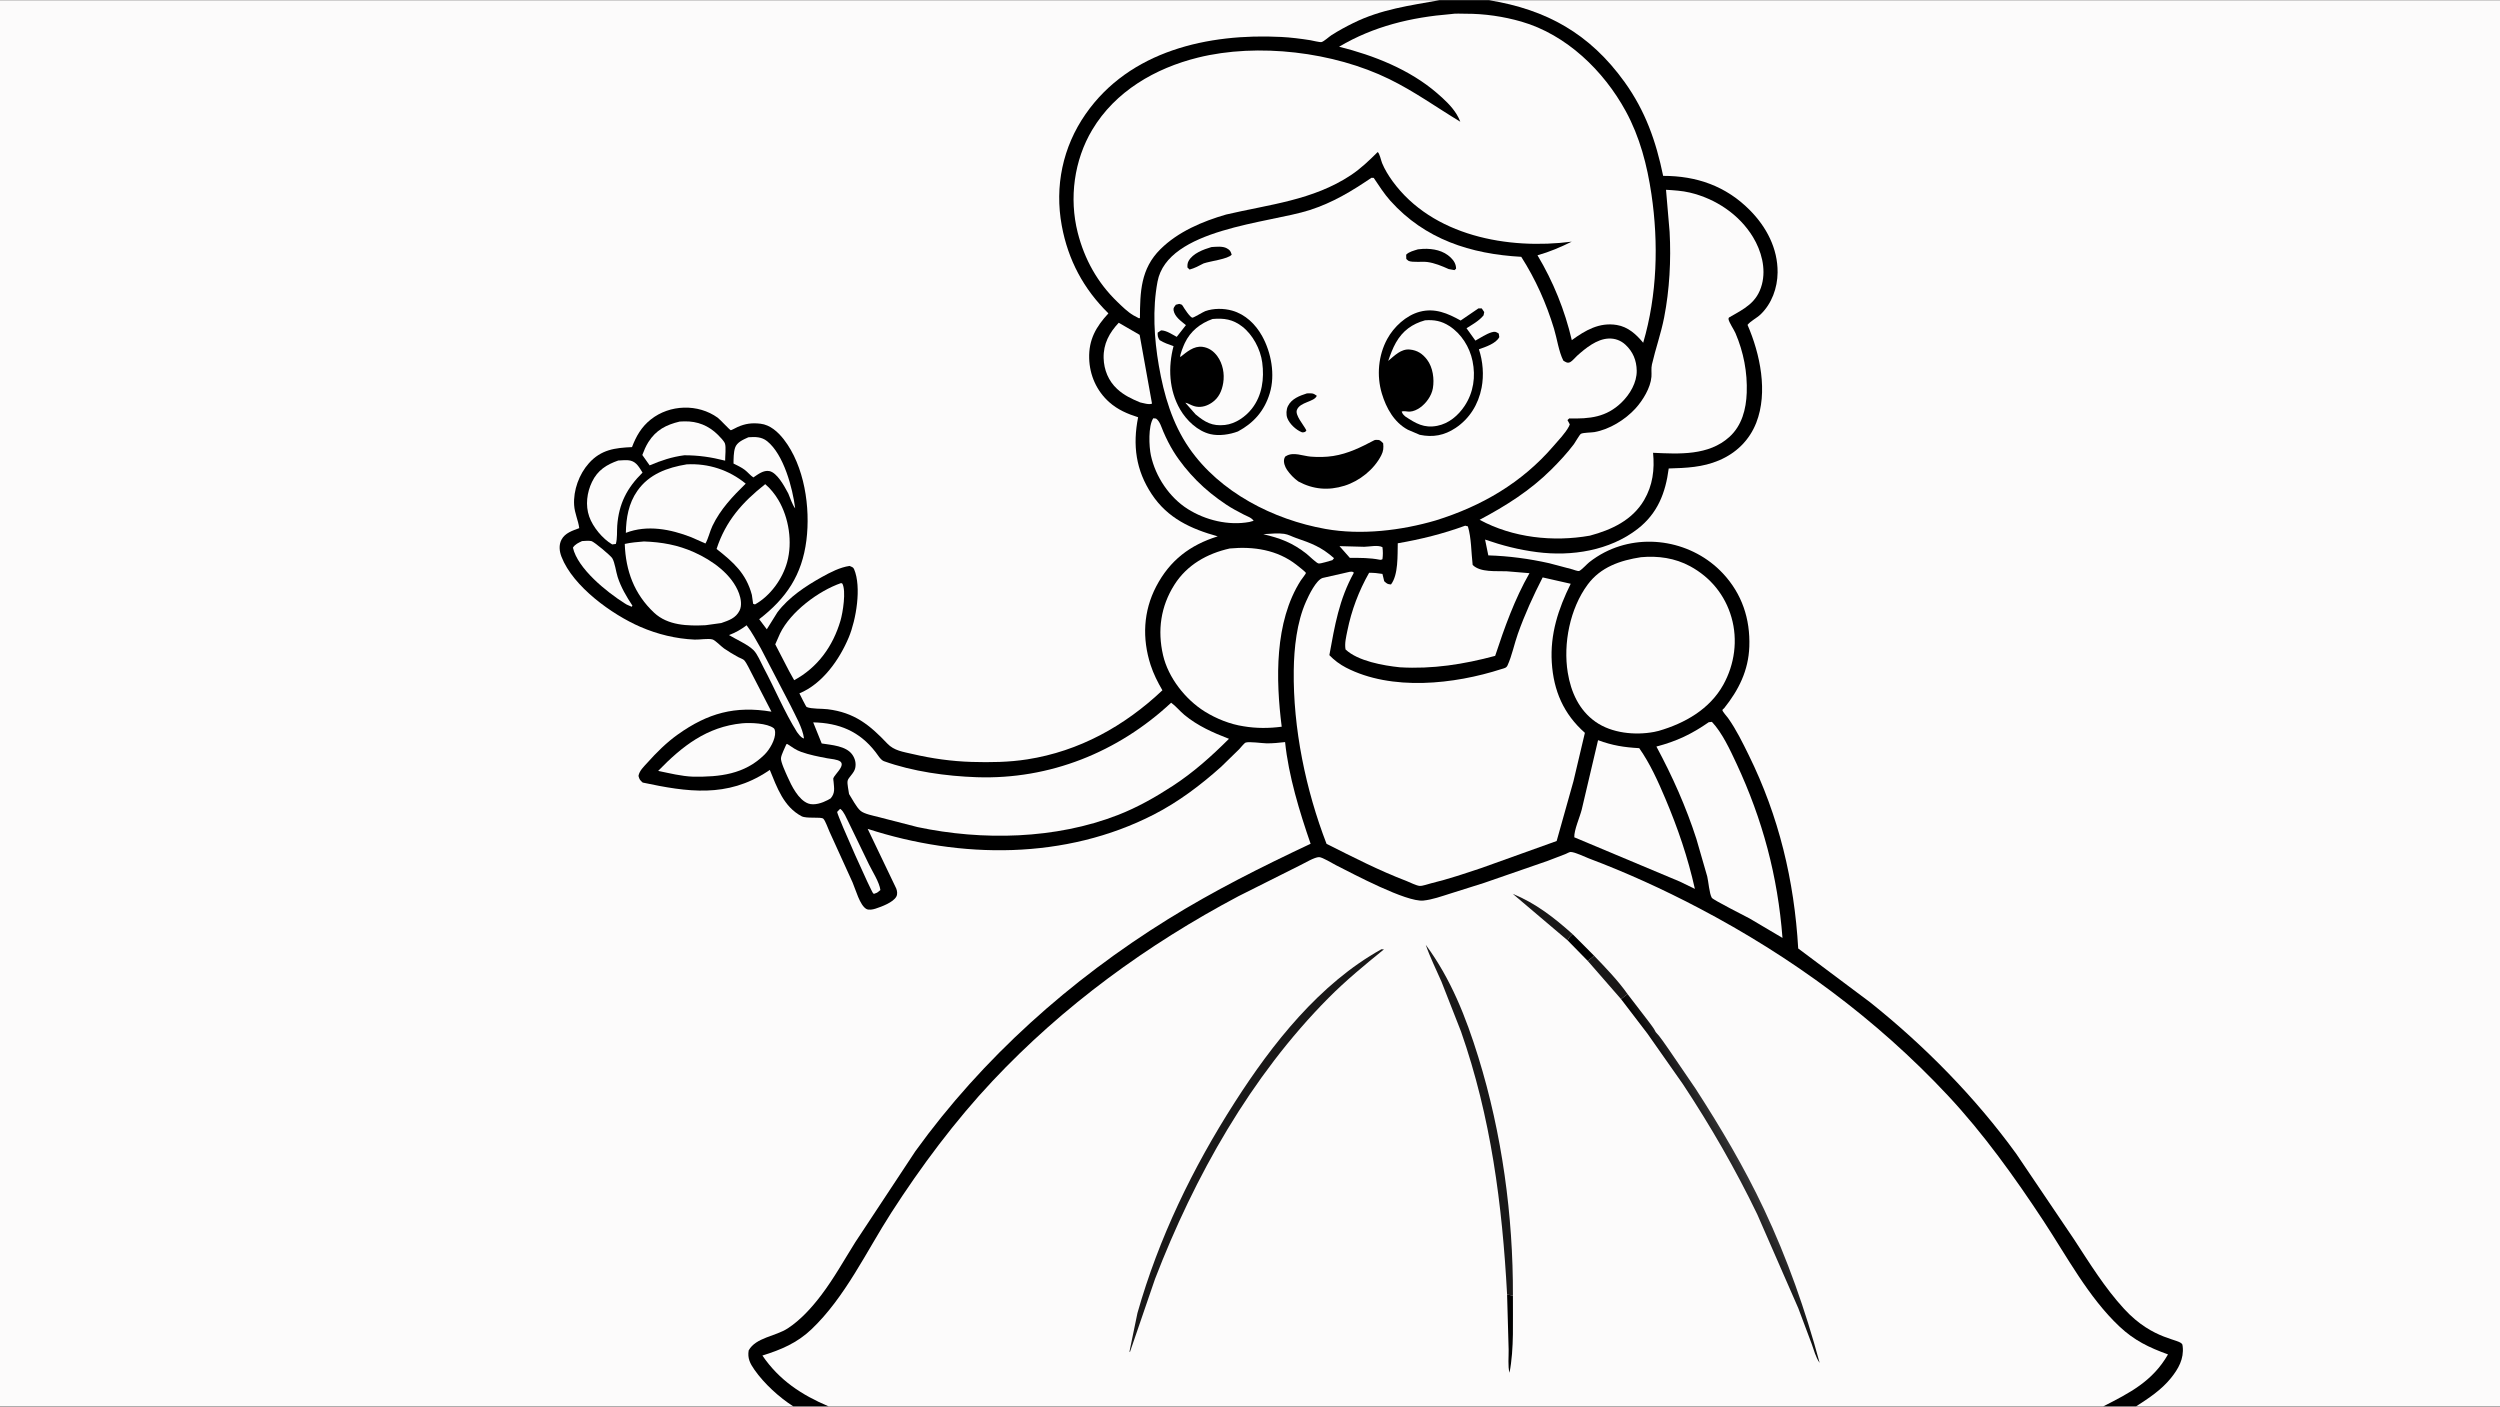 <svg version="1.1" xmlns="http://www.w3.org/2000/svg" style="display: block;" viewBox="0 0 2048 1152" width="1820" height="1024">
<rect x="0" y="0" width="2048" height="1152" fill="#808080" stroke="none"/>
<defs>
	<linearGradient id="Gradient1" gradientUnits="userSpaceOnUse" x1="1406.34" y1="966.424" x2="1427.04" y2="955.554">
		<stop class="stop0" offset="0" stop-opacity="1" stop-color="rgb(0,0,0)"/>
		<stop class="stop1" offset="1" stop-opacity="1" stop-color="rgb(53,52,53)"/>
	</linearGradient>
</defs>
<path transform="translate(0,0)" fill="rgb(0,0,0)" d="M 649.944 1152 L -0 1152 L -0 -0 L 1179.32 0 L 1219.68 0 L 2048 0 L 2048 1152 L 1749.8 1152 L 1722.91 1152 L 678.88 1152 L 649.944 1152 z"/>
<path transform="translate(0,0)" fill="rgb(252,251,251)" d="M 1097.31 447.251 L 1117.59 447.795 C 1121.9 447.725 1128.83 446.109 1132.5 448.109 C 1132.96 451.579 1132.95 454.509 1132.5 457.979 C 1131.73 458.371 1131.21 458.565 1130.33 458.394 C 1122.07 456.78 1114.19 456.847 1105.8 456.868 L 1097.31 447.251 z"/>
<path transform="translate(0,0)" fill="rgb(252,251,251)" d="M 1034.9 437.477 L 1036.76 437.331 C 1041.63 437 1047.17 436.504 1052 437.185 C 1055.37 437.66 1058.42 439.451 1061.6 440.544 C 1074.32 444.908 1082.58 448 1092.83 457.121 L 1091.5 458.742 C 1089.22 459.277 1081.94 461.823 1080.05 461.422 C 1078.3 461.048 1072.19 455.002 1070.4 453.594 C 1058.9 444.551 1049.04 440.808 1034.9 437.477 z"/>
<path transform="translate(0,0)" fill="rgb(252,251,251)" d="M 688.171 662.5 L 688.567 662.649 C 691.292 664.648 693.394 670.061 694.948 673.026 L 711.858 708 C 714.748 713.91 720.418 722.644 721.225 729 L 718.5 731.142 L 715.984 732.099 L 715.336 731.727 C 713.981 730.867 687.291 671.394 685.763 665 L 688.171 662.5 z"/>
<path transform="translate(0,0)" fill="rgb(252,251,251)" d="M 611.625 512.091 C 616.121 517.872 619.636 524.788 623.324 531.116 L 647.715 578.016 C 651.568 586.106 657.488 595.945 658.651 604.825 C 655.843 603.996 654.736 601.802 652.905 599.583 C 642.583 583.058 634.715 563.927 625.463 546.639 C 623.237 542.479 620.557 535.682 617.247 532.421 C 612.55 527.792 603 523.641 597.201 520.116 C 602.773 518.017 606.894 515.602 611.625 512.091 z"/>
<path transform="translate(0,0)" fill="rgb(252,251,251)" d="M 476.821 443.11 C 479.207 442.988 482.068 442.651 484.414 443.091 C 486.524 443.487 500.267 455.001 501.564 457.161 C 503.751 460.803 504.581 468.231 505.991 472.569 C 508.764 481.094 513.169 488.559 518.078 496 L 517.5 496.922 L 513.404 495.132 L 511.448 493.937 C 497.126 484.858 473.225 465.763 469.34 448.5 C 471.14 445.638 473.9 444.537 476.821 443.11 z"/>
<path transform="translate(0,0)" fill="rgb(252,251,251)" d="M 613.099 358.064 C 618.624 357.657 623.866 357.625 628.41 361.256 C 642.072 372.172 649.31 399.687 651.422 416.333 C 648.98 413.261 647.415 407.906 645.815 404.249 L 645.165 403.025 C 642.388 397.865 636.55 387.088 630.332 385.788 C 625.504 384.779 620.905 388.47 617.173 390.963 C 614.512 389.226 612.619 386.687 610.099 384.763 C 607.383 382.691 603.936 381.136 600.888 379.601 C 600.939 375.63 600.931 370.499 602.154 366.726 C 603.687 361.993 608.991 359.964 613.099 358.064 z"/>
<path transform="translate(0,0)" fill="rgb(252,251,251)" d="M 644.193 609.5 C 645.21 609.367 644.797 609.232 645.454 609.672 C 648.998 612.05 652.202 614.339 656.264 615.797 C 663.111 618.255 670.433 619.667 677.564 621.02 C 680.406 621.56 686.286 621.92 688.476 623.772 C 692.531 627.2 683.684 634.35 682.631 637.436 C 682.494 637.836 682.831 639.77 682.868 640.228 C 683.319 645.738 684.253 649.457 680.5 653.871 L 678.104 655.248 C 673.737 657.568 667 659.916 662.087 658.076 C 654.059 655.07 648.446 643.66 645.175 636.277 C 643.825 633.227 639.39 623.862 639.776 620.856 C 640.192 617.619 642.954 612.687 644.193 609.5 z"/>
<path transform="translate(0,0)" fill="rgb(252,251,251)" d="M 556.802 345.203 L 560.624 345.044 C 571.432 344.824 580.462 348.51 588.126 356.064 C 589.758 357.671 593.152 361.191 593.86 363.15 C 594.93 366.114 593.994 373.76 594.038 377.229 C 582.449 374.33 572.642 372.84 560.637 372.814 C 550.458 374.109 541.602 377.107 532.184 381.09 L 526.186 372.591 C 527.556 368.964 529.082 365.28 531.167 362 C 537.457 352.104 545.663 347.86 556.802 345.203 z"/>
<path transform="translate(0,0)" fill="rgb(252,251,251)" d="M 916.467 264.264 L 933.591 274.171 L 943.724 330.5 C 941.336 331.627 936.558 330.043 933.929 329.497 C 927.051 326.615 920.765 323.675 915.2 318.537 C 908.063 311.948 904.329 302.857 904.092 293.19 C 903.806 281.526 908.738 272.486 916.467 264.264 z"/>
<path transform="translate(0,0)" fill="rgb(252,251,251)" d="M 506.468 377.11 C 509.688 376.969 513.658 376.452 516.789 377.287 C 521.598 378.568 523.882 383.12 526.36 387.016 C 513.699 399.529 507.021 412.288 505.642 430.381 C 505.267 435.3 505.822 440.714 504.5 445.462 L 501.5 445.854 C 493.57 441.182 485.678 431.593 482.686 423.048 C 479.445 413.797 480.785 403.313 484.992 394.591 C 489.598 385.039 496.896 380.454 506.468 377.11 z"/>
<path transform="translate(0,0)" fill="rgb(252,251,251)" d="M 944.755 342.5 L 947.02 342.738 C 950.181 344.951 951.49 349.954 952.975 353.405 C 955.435 359.122 958.239 364.745 961.535 370.031 C 966.742 378.383 973.428 386.497 980.316 393.5 C 987.499 400.803 995.857 407.441 1004.37 413.123 C 1009.04 416.238 1013.95 418.853 1018.94 421.411 C 1021.69 422.821 1025.31 423.89 1026.98 426.5 L 1023.5 427.463 C 1006.37 430.609 987.545 426.034 972.955 416.812 C 957.894 407.291 946.56 390.253 942.821 372.938 C 941.243 365.632 940.537 348.909 944.755 342.5 z"/>
<path transform="translate(0,0)" fill="rgb(252,251,251)" d="M 689.042 477.5 L 690.076 477.978 C 693.264 484.006 690.493 501.613 688.525 508.288 C 682.352 529.228 669.948 546.596 650.582 557.077 L 646.413 549.588 L 635.085 527.702 L 638.968 518.908 C 647.607 501.026 670.422 483.928 689.042 477.5 z"/>
<path transform="translate(0,0)" fill="rgb(252,251,251)" d="M 607.954 592.394 C 614.624 591.782 628.519 592.23 633.891 596.438 C 634.667 597.045 634.934 598.564 634.992 599.5 C 635.376 605.669 630.518 613.853 626.322 618.014 C 609.957 634.244 589.495 636.429 567.706 636.11 C 558.27 635.769 548.394 633.268 539.165 631.379 C 558.795 611.14 579.02 595.234 607.954 592.394 z"/>
<path transform="translate(0,0)" fill="rgb(252,251,251)" d="M 626.871 396.477 C 631.045 399.978 634.86 404.748 637.63 409.431 C 646.281 424.06 649.319 443.954 644.843 460.308 C 641.057 474.139 631.058 488.008 618.5 495.007 L 616.969 494.5 L 615.927 487.192 C 611.231 469.576 600.79 460.423 587.018 449.566 C 594.477 426.623 608.115 411.295 626.871 396.477 z"/>
<path transform="translate(0,0)" fill="rgb(252,251,251)" d="M 562.523 380.269 C 580.257 379.293 597.193 384.823 610.885 396.056 C 600.176 406.544 590.189 416.997 583.643 430.667 C 581.42 435.307 580.41 440.662 577.915 445.087 L 566.33 439.971 C 549.306 433.337 530.163 429.604 512.697 436.376 C 512.925 424.107 514.899 412.317 522.096 402 C 531.699 388.232 546.71 382.876 562.523 380.269 z"/>
<path transform="translate(0,0)" fill="rgb(252,251,251)" d="M 527.513 443.427 C 542.152 443.941 555.243 446.252 568.691 452.288 C 583.463 458.918 599.717 470.38 605.443 486.093 C 606.954 490.238 607.892 495.88 605.869 500 C 602.799 506.255 597.009 508.119 590.84 510.263 L 578 512.035 C 563.386 512.743 547.086 512.335 535.826 501.776 C 519.51 486.474 512.536 467.359 511.807 445.454 C 516.983 444.252 522.233 443.885 527.513 443.427 z"/>
<path transform="translate(0,0)" fill="rgb(252,251,251)" d="M 1309.13 606.214 C 1320.79 610.525 1330.43 612.073 1342.85 612.753 C 1351.65 625.219 1358.31 640.03 1364.24 654.047 C 1374.41 678.057 1382.78 702.518 1388.44 728.031 L 1376.16 722.072 L 1289.66 685.774 C 1289.4 679.897 1294.17 669.332 1295.73 663.16 L 1309.13 606.214 z"/>
<path transform="translate(0,0)" fill="rgb(252,251,251)" d="M 1399.8 591.5 L 1402.4 591.212 C 1410.81 600.109 1417.33 614.232 1422.5 625.308 C 1443.93 671.252 1456.35 717.614 1460.21 768.198 L 1433.31 752.294 C 1429.6 750.292 1403.38 737.093 1402.31 735.325 C 1400.3 732.035 1399.56 721.931 1398.56 717.839 L 1389.67 687.052 C 1381.17 660.74 1370.01 635.759 1356.93 611.431 C 1373.48 607.12 1385.76 601.257 1399.8 591.5 z"/>
<path transform="translate(0,0)" fill="rgb(252,251,251)" d="M 1200.3 430.5 L 1202.5 431.087 C 1205.38 440.581 1205.22 452.667 1206.4 462.656 C 1212.7 468.985 1225.82 467.474 1234.23 467.853 L 1252.95 469.407 C 1240.86 490.488 1232.42 514.126 1224.84 537.143 C 1199.08 544.073 1173.49 548.1 1146.75 546.508 C 1133.3 545.101 1112.35 541.445 1102.26 531.881 C 1101.39 526.861 1102.76 521.567 1103.75 516.635 C 1107.15 499.761 1113.09 484.079 1121.56 469.102 C 1125.32 469.034 1128.79 469.411 1132.5 470.013 L 1133.95 476 C 1136.26 478.055 1136.46 478.387 1139.5 478.649 C 1145.61 470.719 1144.79 454.625 1145.05 444.915 C 1164.06 441.652 1182.19 437.121 1200.3 430.5 z"/>
<path transform="translate(0,0)" fill="rgb(252,251,251)" d="M 1007.4 449.179 C 1026.86 447.34 1046.29 450.229 1062.08 462.561 C 1063.03 463.302 1069.65 468.449 1069.79 469.188 C 1069.92 469.86 1066.61 473.814 1065.62 475.362 C 1043.91 509.335 1045.12 556.825 1049.97 595.174 C 1039.63 596.551 1029.06 596.587 1018.77 594.837 C 1007.73 593.185 996.461 588.668 986.992 582.783 C 971.065 572.885 957.021 554.987 952.765 536.549 C 948.085 516.271 950.859 496.626 962.007 478.978 C 972.359 462.591 988.864 453.317 1007.4 449.179 z"/>
<path transform="translate(0,0)" fill="rgb(252,251,251)" d="M 959.398 575.53 C 963.244 578.236 966.634 582.537 970.344 585.581 C 981.322 594.59 993.633 600.033 1006.77 605.096 C 992.459 619.389 977.709 632.593 960.712 643.672 C 946.53 652.915 931.65 661.347 915.849 667.498 C 864.856 687.35 804.843 688.682 751.629 677.4 L 719.587 669.156 C 715.697 668.12 707.948 666.69 704.938 664.06 C 701.388 660.956 698.176 654.377 695.55 650.33 C 695.239 647.525 693.873 642.124 694.355 639.543 C 694.875 636.759 699.727 633.302 700.609 629.006 C 701.421 625.049 700.51 621.346 698.211 618.072 C 693.133 610.84 681.125 610.195 673.136 608.899 L 666.173 591.629 C 687.377 592.061 704.046 598.908 717.174 615.851 C 718.897 618.076 721.438 622.459 724.131 623.426 C 747.614 631.861 775.173 635.699 800.114 636.548 C 859.83 638.58 915.861 616.115 959.398 575.53 z"/>
<path transform="translate(0,0)" fill="rgb(252,251,251)" d="M 1344.29 456.319 C 1358.23 455.041 1372.17 456.995 1384.55 463.72 C 1401.26 472.798 1413.17 487.341 1418.43 505.635 C 1423.75 524.158 1421.02 544.113 1411.7 560.858 C 1400.54 580.894 1380.18 592.393 1358.8 598.595 L 1354.98 599.466 C 1339.38 602.386 1320.4 600.507 1307.16 591.239 C 1293.55 581.703 1286.9 566.79 1284.31 550.86 C 1280.44 527.062 1286.1 498.385 1300.62 478.738 C 1311.23 464.391 1327.29 458.93 1344.29 456.319 z"/>
<path transform="translate(0,0)" fill="rgb(252,251,251)" d="M 1364.8 155.338 C 1371.28 155.723 1377.98 156.126 1384.31 157.621 C 1405.27 162.57 1424.8 175.478 1436.06 194.084 C 1442.92 205.43 1446.8 219.649 1443.38 232.776 C 1439.43 247.929 1428.88 252.806 1416.35 259.995 C 1416.22 260.385 1415.91 260.759 1415.97 261.164 C 1416.4 264.086 1420.4 269.732 1421.71 272.801 C 1428.33 288.28 1431.54 304.812 1430.92 321.648 C 1430.43 335.061 1426.98 348.502 1416.7 357.814 C 1399.66 373.249 1375.51 371.769 1354.19 370.787 C 1355.54 384.494 1353.94 397.44 1346.85 409.539 C 1337.21 426 1320.1 433.943 1302.44 438.664 C 1272.37 444.003 1239.2 440.386 1212.11 425.68 C 1233.56 414.286 1253.37 401.82 1270.71 384.614 C 1277.22 378.147 1283.81 371.058 1289.34 363.723 C 1290.4 362.322 1293.97 355.879 1295.1 355.24 C 1296.91 354.209 1303.58 354.261 1306 353.849 C 1318.39 351.737 1331.37 343.701 1339.8 334.457 C 1345.73 327.95 1352.16 317.57 1352.86 308.5 C 1353.12 305.216 1352.51 301.723 1353.25 298.487 C 1356.22 285.526 1360.71 273.063 1363.28 259.856 C 1367.69 237.204 1369 212.921 1367.75 189.879 L 1364.8 155.338 z"/>
<path transform="translate(0,0)" fill="rgb(252,251,251)" d="M 1105.67 468.285 C 1107.41 468.152 1107.7 467.862 1109.1 469 C 1096.89 491.124 1093.51 512.145 1089.01 536.564 C 1092.95 540.671 1097.53 544.115 1102.59 546.734 C 1140.11 566.165 1191.34 560.447 1230.05 547.947 C 1232.1 547.287 1233.96 547.152 1234.95 545.004 C 1238.56 537.127 1240.48 527.432 1243.41 519.15 C 1249.06 503.203 1256.04 487.914 1263.75 472.87 L 1286.73 478.084 C 1276.54 498.644 1269.75 519.364 1271.23 542.645 C 1272.69 565.819 1280.95 584.83 1298.34 600.203 L 1288.99 639.775 L 1275.21 688.827 L 1213.78 710.862 C 1200.14 715.392 1186.42 720.084 1172.43 723.44 C 1170.01 724.019 1165.41 725.743 1163.05 725.596 C 1160.25 725.422 1155.05 722.67 1152.3 721.62 C 1129.73 713.012 1108.26 701.945 1086.7 691.129 C 1069.67 646.986 1059.2 596.391 1059.84 549.029 C 1060.08 530.748 1062.32 509.739 1069.81 492.846 C 1072.12 487.626 1078.04 475.126 1083.47 473.334 L 1105.67 468.285 z"/>
<path transform="translate(0,0)" fill="rgb(252,251,251)" d="M 1188.51 11.404 C 1192.29 10.749 1196.97 11.131 1200.83 11.115 C 1216.01 11.052 1231.75 13.361 1246.34 17.572 C 1283.22 28.218 1313.73 57.812 1331.78 90.851 C 1343.34 112.02 1349.34 135.158 1352.85 158.891 C 1358.79 199.06 1357.58 241.559 1346.1 280.656 C 1340.37 273.699 1333.68 267.616 1324.49 266.09 C 1310.18 263.715 1298.69 270.454 1287.62 278.508 C 1281.88 253.963 1272.45 230.637 1259.51 208.99 C 1269.56 206.167 1278.22 202.426 1287.58 197.828 C 1235.27 204.58 1173.49 193.171 1140.8 148.327 C 1137.59 143.924 1134.27 138.526 1132.21 133.471 C 1131.35 131.37 1130.14 125.391 1128.6 124.409 C 1121.66 131.317 1114.79 137.937 1106.61 143.366 C 1075.56 163.957 1039.75 167.33 1004.39 175.612 C 985.012 181.234 965.104 189.645 950.605 204.014 C 934.354 220.12 933.97 239.108 933.826 260.393 L 933.059 260.604 L 928.499 258.185 C 923.664 255.336 919.361 251.012 915.336 247.141 C 899.094 231.521 888.388 212.234 882.855 190.378 C 875.729 162.228 879.878 131.118 894.769 106.19 C 913.653 74.579 946.372 55.718 981.354 47.047 C 1030.58 34.846 1092.51 42.346 1138.07 64.642 C 1158.77 74.777 1176.71 87.754 1196.29 99.595 C 1195.47 97.475 1194.49 95.469 1193.3 93.528 C 1189.22 86.84 1183.08 81.225 1177.19 76.136 C 1154.81 56.816 1125.36 45.193 1096.97 38.132 C 1125.36 21.351 1155.88 14.059 1188.51 11.404 z"/>
<path transform="translate(0,0)" fill="rgb(252,251,251)" d="M 1123.48 145.5 L 1125.35 145.592 C 1129.64 151.936 1133.89 158.656 1139 164.36 C 1167.34 195.938 1204.76 207.951 1246.21 210.248 C 1257.99 228.72 1266.65 248.132 1273.03 269.074 C 1275.52 277.24 1276.89 287.809 1280.69 295.298 C 1282.57 296.442 1284.04 297.653 1286.33 296.5 C 1288.08 295.621 1290.42 292.68 1292.04 291.232 C 1298.99 285.024 1308.04 277.632 1317.74 277.198 C 1322.98 276.964 1327.75 278.716 1331.58 282.267 C 1337.77 288.01 1340.66 295.144 1340.8 303.5 C 1340.97 313.218 1335.25 322.856 1328.5 329.441 C 1315.8 341.831 1302.17 343.008 1285.5 342.636 L 1284.08 344 L 1285.97 347.5 L 1285.31 349.114 C 1282.37 354.708 1276.68 360.547 1272.53 365.361 C 1246.65 395.406 1213.82 414.457 1176.23 426.171 C 1147.9 434.494 1115.08 438.396 1085.84 433.174 C 1043.16 425.55 999.27 403.209 974.206 366.949 C 960.245 346.751 953.446 323.306 949.32 299.406 C 945.451 276.998 944.012 253.105 948.238 230.596 C 956.405 187.093 1039.45 182.744 1072.89 171.957 C 1091.85 165.839 1107.12 156.602 1123.48 145.5 z"/>
<path transform="translate(0,0)" fill="rgb(0,0,0)" d="M 1070.64 322.12 C 1074.59 322.069 1075.47 321.657 1078.73 324.068 C 1076.66 329.265 1064.89 328.979 1062.39 335.767 C 1060.84 339.95 1067.84 347.911 1069.82 351.781 L 1070.19 352.5 L 1069.17 353.676 C 1068.12 353.901 1067.36 354.306 1066.33 353.894 C 1061.67 352.038 1056.39 347.111 1054.58 342.382 C 1053.46 339.452 1053.7 335.283 1055.09 332.5 C 1058.09 326.482 1064.66 324.035 1070.64 322.12 z"/>
<path transform="translate(0,0)" fill="rgb(0,0,0)" d="M 992.408 202.255 C 996.211 202.022 1001.58 201.329 1005.06 203.294 C 1007.72 204.801 1008.12 205.676 1009 208.5 C 1005.94 212.092 991.627 213.713 985.997 215.644 C 982.216 217.646 978.648 219.555 974.5 220.679 L 972.765 219 C 972.685 217.122 972.733 215.442 973.648 213.746 C 977.086 207.373 985.965 204.181 992.408 202.255 z"/>
<path transform="translate(0,0)" fill="rgb(0,0,0)" d="M 1161.58 204.117 L 1166 203.713 C 1174.12 203.445 1182.49 205.044 1188.5 210.926 C 1191.1 213.464 1192.8 216.297 1192.82 220 L 1191.5 221.146 L 1186.76 220.28 C 1181.23 217.795 1175.28 215.299 1169.24 214.496 C 1165.23 213.964 1157.33 214.989 1154.01 213.629 C 1153.44 213.396 1152.54 212.422 1152.03 212 L 1151.93 208.5 C 1154.38 205.973 1158.3 205.2 1161.58 204.117 z"/>
<path transform="translate(0,0)" fill="rgb(0,0,0)" d="M 1125.81 360.5 C 1126.32 360.338 1126.51 360.254 1127.12 360.215 C 1130.4 360.004 1130.9 360.812 1133.09 363 C 1133.49 366.772 1133.31 369.37 1131.55 372.83 C 1125.66 384.433 1113.71 393.951 1101.4 397.78 C 1088.2 401.883 1075.76 400.828 1063.62 394.29 C 1060.14 391.834 1056.62 388.222 1054.27 384.682 C 1052.65 382.248 1051.22 378.571 1052.06 375.627 C 1052.19 375.18 1052.61 374.194 1052.86 373.897 C 1053.03 373.692 1053.32 373.614 1053.55 373.472 C 1059.51 369.788 1067.23 373.422 1073.83 373.938 C 1079.79 374.403 1086.2 374.347 1092.11 373.416 C 1104.48 371.47 1114.84 366.261 1125.81 360.5 z"/>
<path transform="translate(0,0)" fill="rgb(0,0,0)" d="M 963.236 249.5 L 966.011 248.807 C 967.562 249.26 968.144 249.109 968.964 250.534 C 970.012 252.357 974.815 259.782 976.759 260.115 C 977.666 260.27 985.77 255.312 987.354 254.745 C 994.141 252.319 1002.52 252.366 1009.42 254.323 C 1020.22 257.387 1028.59 265.523 1033.92 275.145 C 1041.42 288.667 1044.77 306.852 1040.19 321.992 C 1035.84 336.366 1027.12 346.317 1014.15 353.288 C 1007.41 355.848 998.692 357.174 991.551 355.504 C 981.144 353.07 971.959 344.268 966.735 335.243 C 957.596 319.457 956.803 300.676 961.365 283.41 C 957.379 282.022 953.565 280.735 949.963 278.5 C 948.49 276.313 948.278 274.978 948.365 272.362 L 951.164 270.5 C 955.509 270.525 960.196 273.811 963.973 275.818 L 971.508 266.213 C 967.541 262.908 962.29 259.409 961.38 253.997 C 961.037 251.956 962.128 251.146 963.236 249.5 z"/>
<path transform="translate(0,0)" fill="rgb(252,251,251)" d="M 993.328 261.175 C 1002.75 260.363 1009.87 261.419 1017.5 267.258 C 1026.29 273.987 1032.6 285.961 1034.03 296.883 C 1035.77 310.078 1033.98 323.792 1025.6 334.564 C 1020.39 341.267 1012.09 347.041 1003.49 347.992 C 993.047 349.149 987.182 345.758 979.404 339.309 L 971.022 329.769 C 971.777 329.912 972.44 330.081 973.14 330.406 C 975.271 331.398 977.508 332.554 979.841 332.959 C 984.569 333.78 989.012 332.296 992.887 329.624 C 998.447 325.79 1000.99 320.074 1002.06 313.54 C 1003.27 306.107 1001.74 297.859 997.272 291.702 C 994.269 287.562 990.224 284.658 985.057 283.985 C 977.923 283.056 972.103 288.286 966.876 292.388 C 966.351 290.71 969.676 282.807 970.556 280.947 C 975.227 271.078 983.296 264.756 993.328 261.175 z"/>
<path transform="translate(0,0)" fill="rgb(0,0,0)" d="M 1211.11 252.5 L 1213.84 252.5 L 1215.88 255.5 L 1215.33 258.21 C 1211.61 262.744 1206.26 265.63 1201.37 268.735 L 1208.65 278.893 C 1212.75 276.651 1217.61 273.334 1222.07 272.036 C 1224.79 271.242 1225.6 271.724 1227.78 273.109 L 1228.23 276 C 1225.55 281.286 1216.88 284.094 1211.52 285.993 C 1214.83 295.936 1215.7 307.197 1213.73 317.462 C 1211.12 330.995 1203.93 342.783 1192.41 350.447 C 1183.16 356.596 1173.85 358.307 1163.06 356.065 L 1153.32 351.901 C 1142.04 345.879 1135.59 334.121 1132.03 322.301 C 1127.61 307.658 1129.09 290.992 1136.43 277.528 C 1141.86 267.562 1151.85 258.249 1163 255.261 C 1175.44 251.927 1185.97 256.548 1196.57 262.429 L 1211.11 252.5 z"/>
<path transform="translate(0,0)" fill="rgb(252,251,251)" d="M 1167.39 262.258 C 1174.9 261.687 1180.91 262.806 1187.31 266.929 C 1197.16 273.27 1203.95 284.182 1206.3 295.592 C 1208.95 308.457 1207.12 321.332 1199.82 332.365 C 1194.58 340.297 1186.83 346.866 1177.29 348.706 C 1166.55 350.778 1159.82 346.719 1151.32 341.117 C 1149.8 339.777 1148.89 338.959 1148.26 337.007 C 1150.63 336.252 1152.63 337.207 1155 337.061 C 1157.92 336.88 1160.85 335.492 1163.23 333.834 C 1168.31 330.284 1172.75 324.096 1173.81 317.921 C 1175.11 310.31 1173.83 300.803 1169.05 294.5 C 1165.33 289.602 1161.05 286.811 1154.92 286.2 C 1147.77 285.486 1142.29 291.273 1137.22 295.52 C 1138.99 290.398 1140.87 285.216 1143.56 280.492 C 1149.08 270.817 1156.78 265.227 1167.39 262.258 z"/>
<path transform="translate(0,0)" fill="rgb(252,251,251)" d="M 678.88 1152 C 656.674 1142.54 638.447 1130.66 624.555 1110.32 C 639.763 1105.58 652.894 1100.07 664.604 1088.96 C 692.338 1062.67 709.695 1025.07 730.234 993.168 C 754.489 955.498 782.405 918.054 813.114 885.386 C 871.094 823.706 939.933 773.549 1014.61 734 L 1065.39 708.53 C 1068.79 706.913 1076.85 702.013 1080.56 702.013 C 1083.27 702.014 1091.56 707.177 1094.4 708.607 C 1108.86 715.909 1152.07 739.005 1166 737.604 C 1173.37 736.862 1180.86 734.113 1187.9 731.92 L 1215.61 723.182 L 1267.72 705.133 L 1282.31 699.544 C 1283.29 699.147 1285.81 697.748 1286.64 697.782 C 1290.49 697.939 1297.92 701.691 1301.67 703.105 C 1332.51 714.732 1362.17 728.262 1391.34 743.556 C 1467.43 783.45 1536.86 834.388 1595.65 897.244 C 1624.88 928.497 1650.53 964.365 1674.03 1000.05 C 1693.13 1029.06 1710.87 1062.68 1736.31 1086.58 C 1748.43 1097.98 1760.47 1103.76 1776.03 1109.39 C 1763.42 1131.42 1744.74 1140.88 1722.91 1152 L 678.88 1152 z"/>
<path transform="translate(0,0)" fill="rgb(0,0,0)" d="M 1284.27 770.271 C 1285.02 767.879 1286.47 766.744 1288.28 765.121 L 1305.87 782.765 C 1304.17 784.238 1302.53 785.764 1300.6 786.946 L 1284.27 770.271 z"/>
<path transform="translate(0,0)" fill="rgb(0,0,0)" d="M 1234.61 1060.37 L 1239.38 1061.18 C 1239.18 1081.61 1240.49 1104.28 1236.59 1124.41 C 1235.11 1119.29 1236 1110.96 1235.88 1105.5 L 1234.61 1060.37 z"/>
<path transform="translate(0,0)" fill="rgb(25,24,24)" d="M 1284.27 770.271 L 1239.19 732.059 C 1258.05 739.793 1273.2 751.617 1288.28 765.121 C 1286.47 766.744 1285.02 767.879 1284.27 770.271 z"/>
<path transform="translate(0,0)" fill="rgb(25,24,24)" d="M 1305.87 782.765 C 1315.24 792.558 1325.48 803.077 1333.27 814.168 L 1327.96 818.321 L 1300.6 786.946 C 1302.53 785.764 1304.17 784.238 1305.87 782.765 z"/>
<path transform="translate(0,0)" fill="rgb(25,24,24)" d="M 1234.61 1060.37 C 1230.63 986.597 1221.38 914.901 1196.84 844.825 L 1180.84 804.011 C 1176.5 794.028 1171.5 784.124 1167.97 773.829 C 1188.51 801.618 1200.9 833.062 1211.07 865.921 C 1230.39 928.31 1239.64 995.842 1239.38 1061.18 L 1234.61 1060.37 z"/>
<path transform="translate(0,0)" fill="url(#Gradient1)" d="M 1327.96 818.321 L 1333.27 814.168 L 1350.06 836.033 C 1352.13 838.948 1354.89 842.107 1356.35 845.315 C 1360.28 849.392 1363.66 854.861 1367 859.452 L 1389.07 891.793 C 1409.67 923.699 1428.84 956.045 1445.06 990.43 C 1464.21 1030.99 1478.96 1073.07 1490.66 1116.34 C 1487.54 1112.06 1485.88 1105.62 1484.06 1100.59 L 1473.19 1071.6 L 1439.57 994.691 C 1421.87 957.976 1401.17 922.094 1378.71 888.092 L 1349.53 846.529 L 1327.96 818.321 z"/>
<path transform="translate(0,0)" fill="rgb(25,24,24)" d="M 1131.61 777.5 L 1133.74 777.564 C 1118.16 790.21 1102.49 803.096 1088.34 817.355 C 1024.63 881.557 978.555 963.632 946.207 1047.55 L 925.642 1107.5 L 925.27 1107 L 931.805 1075.49 C 949.228 1014.04 977.05 956.683 1011.42 903.009 C 1042.24 854.87 1080.92 805.717 1131.61 777.5 z"/>
<path transform="translate(0,0)" fill="rgb(252,251,251)" d="M 1219.68 0 L 2048 0 L 2048 1152 L 1749.8 1152 C 1760.28 1145.26 1770.44 1138.61 1778.38 1128.83 C 1784.55 1121.22 1789.2 1112.96 1788.06 1102.9 C 1788.03 1102.65 1787.92 1101.77 1787.84 1101.5 C 1786.43 1096.43 1764.18 1098.28 1740.15 1072.18 C 1724.2 1054.85 1711.81 1034.66 1698.96 1015 L 1651.69 945.018 C 1618.09 898.681 1576.68 856.606 1532.01 820.944 L 1473.09 776.848 C 1469.87 721.159 1457.27 668.587 1432.58 618.46 C 1427.54 608.23 1422.3 597.486 1415.69 588.185 C 1414.81 586.946 1411.26 582.994 1411.02 581.751 C 1410.88 581.032 1411.94 580.614 1412.4 580.042 C 1424.37 565.107 1432.34 549.103 1433.04 529.622 C 1433.86 506.874 1427.04 486.328 1411.39 469.59 C 1386.87 443.379 1346.49 435.815 1314.36 452.399 C 1310.01 454.646 1305.68 457.452 1301.83 460.5 C 1300.11 461.86 1295.31 467.121 1293.6 467.612 C 1292.56 467.913 1289.06 466.57 1287.93 466.234 L 1269.1 461.245 C 1252.58 457.554 1236.14 455.348 1219.22 454.825 L 1216.57 441.873 C 1230.86 446.811 1244.16 450.221 1259.13 452.156 C 1287.48 455.819 1318.52 450.983 1341.52 433.169 C 1357.89 420.486 1364.43 403.654 1367.01 383.636 C 1381.38 383.209 1394.79 382.712 1408.24 376.993 C 1422.35 370.993 1433.13 360.48 1438.74 346.148 C 1448.5 321.177 1441.9 289.785 1431.57 265.988 C 1434.32 262.648 1438.97 260.552 1442.19 257.487 C 1451.45 248.691 1456.09 235.676 1456.21 223.08 C 1456.4 203.405 1447.08 185.734 1433.44 171.987 C 1413.85 152.25 1389.86 143.914 1362.45 143.934 C 1356.63 115.595 1347.87 90.724 1330.84 67.041 C 1302.4 27.516 1267.08 7.719 1219.68 0 z"/>
<path transform="translate(0,0)" fill="rgb(252,251,251)" d="M 649.944 1152 L -0 1152 L -0 -0 L 1179.32 0 C 1154.71 4.416 1131.3 7.502 1108.56 18.749 C 1102.51 21.741 1096.41 25.017 1090.73 28.678 C 1088.79 29.932 1084.63 33.762 1082.66 34.3 C 1081.28 34.677 1075.15 33.067 1073.3 32.779 C 1065.43 31.556 1057.51 30.533 1049.55 30.129 C 989.816 27.103 925.431 41.336 889.27 93.386 C 870.585 120.281 863.853 152.48 869.803 184.732 C 874.997 212.894 887.637 236.545 908.01 256.579 C 897.901 267.461 891.798 278.106 892.254 293.5 C 892.662 307.298 898.375 320.15 908.741 329.366 C 915.609 335.472 923.688 338.955 932.346 341.667 C 927.781 364.596 930.441 385.026 943.545 404.774 C 956.589 424.432 975.558 433.128 997.572 439.239 C 974.817 446.338 958.345 458.909 947.176 480.241 C 936.552 500.531 935.562 522.862 942.565 544.575 C 944.902 551.822 948.404 558.787 952.247 565.343 C 921.206 594.672 884.112 615.258 841.586 621.921 C 826.531 624.279 811.255 624.481 796.05 624.025 C 779.51 623.528 763.447 621.264 747.344 617.5 C 739.862 615.751 732.413 614.824 726.902 609 C 712.333 593.605 699.858 583.544 677.971 580.857 C 673.249 580.278 664.87 580.738 660.827 579.052 C 660.19 578.787 655.605 569.247 654.869 567.866 C 673.77 560.088 687.737 540.209 695.369 521.858 C 701.253 507.712 705.947 480.87 699.643 466.063 C 698.937 464.404 697.576 464.214 696 463.468 C 688.172 464.571 680.187 468.712 673.324 472.537 C 659.969 479.979 646.205 489.082 636.863 501.453 L 628.162 515.382 L 621.929 507.109 C 644.155 489.966 657.01 470.925 660.603 442.5 C 663.988 415.728 659.065 381.656 642.063 359.789 C 637.341 353.717 630.915 347.884 623 346.966 C 615.969 346.151 610.659 346.832 604.228 349.667 C 603.558 349.962 599.051 352.363 598.692 352.306 C 597.805 352.163 589.864 343.429 587.959 342.056 C 571.901 330.486 548.722 331.129 533.151 343.482 C 525.527 349.53 521.112 357.182 517.74 366.126 C 503.779 366.746 492.421 368.17 482.469 379.275 C 474.408 388.27 469.583 401.521 470.33 413.623 C 470.752 420.467 473.715 426.073 474.515 432.514 C 469.043 434.576 462.899 436.393 459.978 441.95 C 457.645 446.388 458.248 451.503 459.985 455.99 C 469.439 480.399 501.433 503.366 524.623 513.397 C 538.662 519.47 553.736 523.151 569.036 523.822 C 572.969 523.994 580.327 522.675 583.744 523.717 C 586.037 524.417 590.847 529.499 593.142 531.08 C 596.85 533.634 600.762 535.989 604.713 538.145 C 605.863 538.772 608.875 539.85 609.612 540.703 C 612.011 543.478 614.052 548.439 615.876 551.707 L 631.966 582.862 C 602.152 577.89 579.89 584.033 555.332 601.505 C 545.953 608.178 537.815 616.312 530.156 624.862 C 527.349 627.997 523.775 631.19 523.042 635.5 C 523.838 638.481 524.208 638.834 526.5 640.938 C 563.211 648.744 595.633 653.61 628.789 631.81 L 630.622 630.559 C 636.573 645.065 641.947 660.655 656.592 668.494 C 660.757 670.723 672.7 668.769 674.49 670.585 C 676.218 672.339 678.322 678.635 679.487 681.097 L 698.424 722.741 C 700.924 728.451 704.343 741.508 709.751 744.5 C 711.762 745.612 715.142 744.904 717.192 744.239 C 722.237 742.603 731.738 739.09 734.302 734.306 C 735.344 732.361 734.978 729.73 734.201 727.732 L 710.803 678.871 C 787.15 703.619 872.844 704.243 945.183 667.148 C 965.318 656.823 983.524 643.102 1000.34 628.039 L 1015.11 613.637 C 1016.2 612.515 1019.21 608.677 1020.39 608.205 C 1023.03 607.152 1034.12 608.774 1037.64 608.811 C 1042.68 608.863 1047.75 608.348 1052.75 607.77 C 1055.57 635.372 1064.59 664.875 1073.65 691.076 C 1033.65 709.897 994.354 729.559 956.754 752.912 C 876.892 802.512 805 866.495 749.908 942.89 L 700.657 1017.47 C 691.483 1032.1 683.165 1047.12 672.699 1060.92 C 665.054 1070.99 655.939 1081.12 645.284 1088.08 C 635.26 1094.64 619.192 1095.5 613.316 1106.12 C 612.252 1112.52 614.42 1116.79 618.06 1121.99 C 625.999 1133.33 638.304 1144.59 649.944 1152 z"/>
</svg>